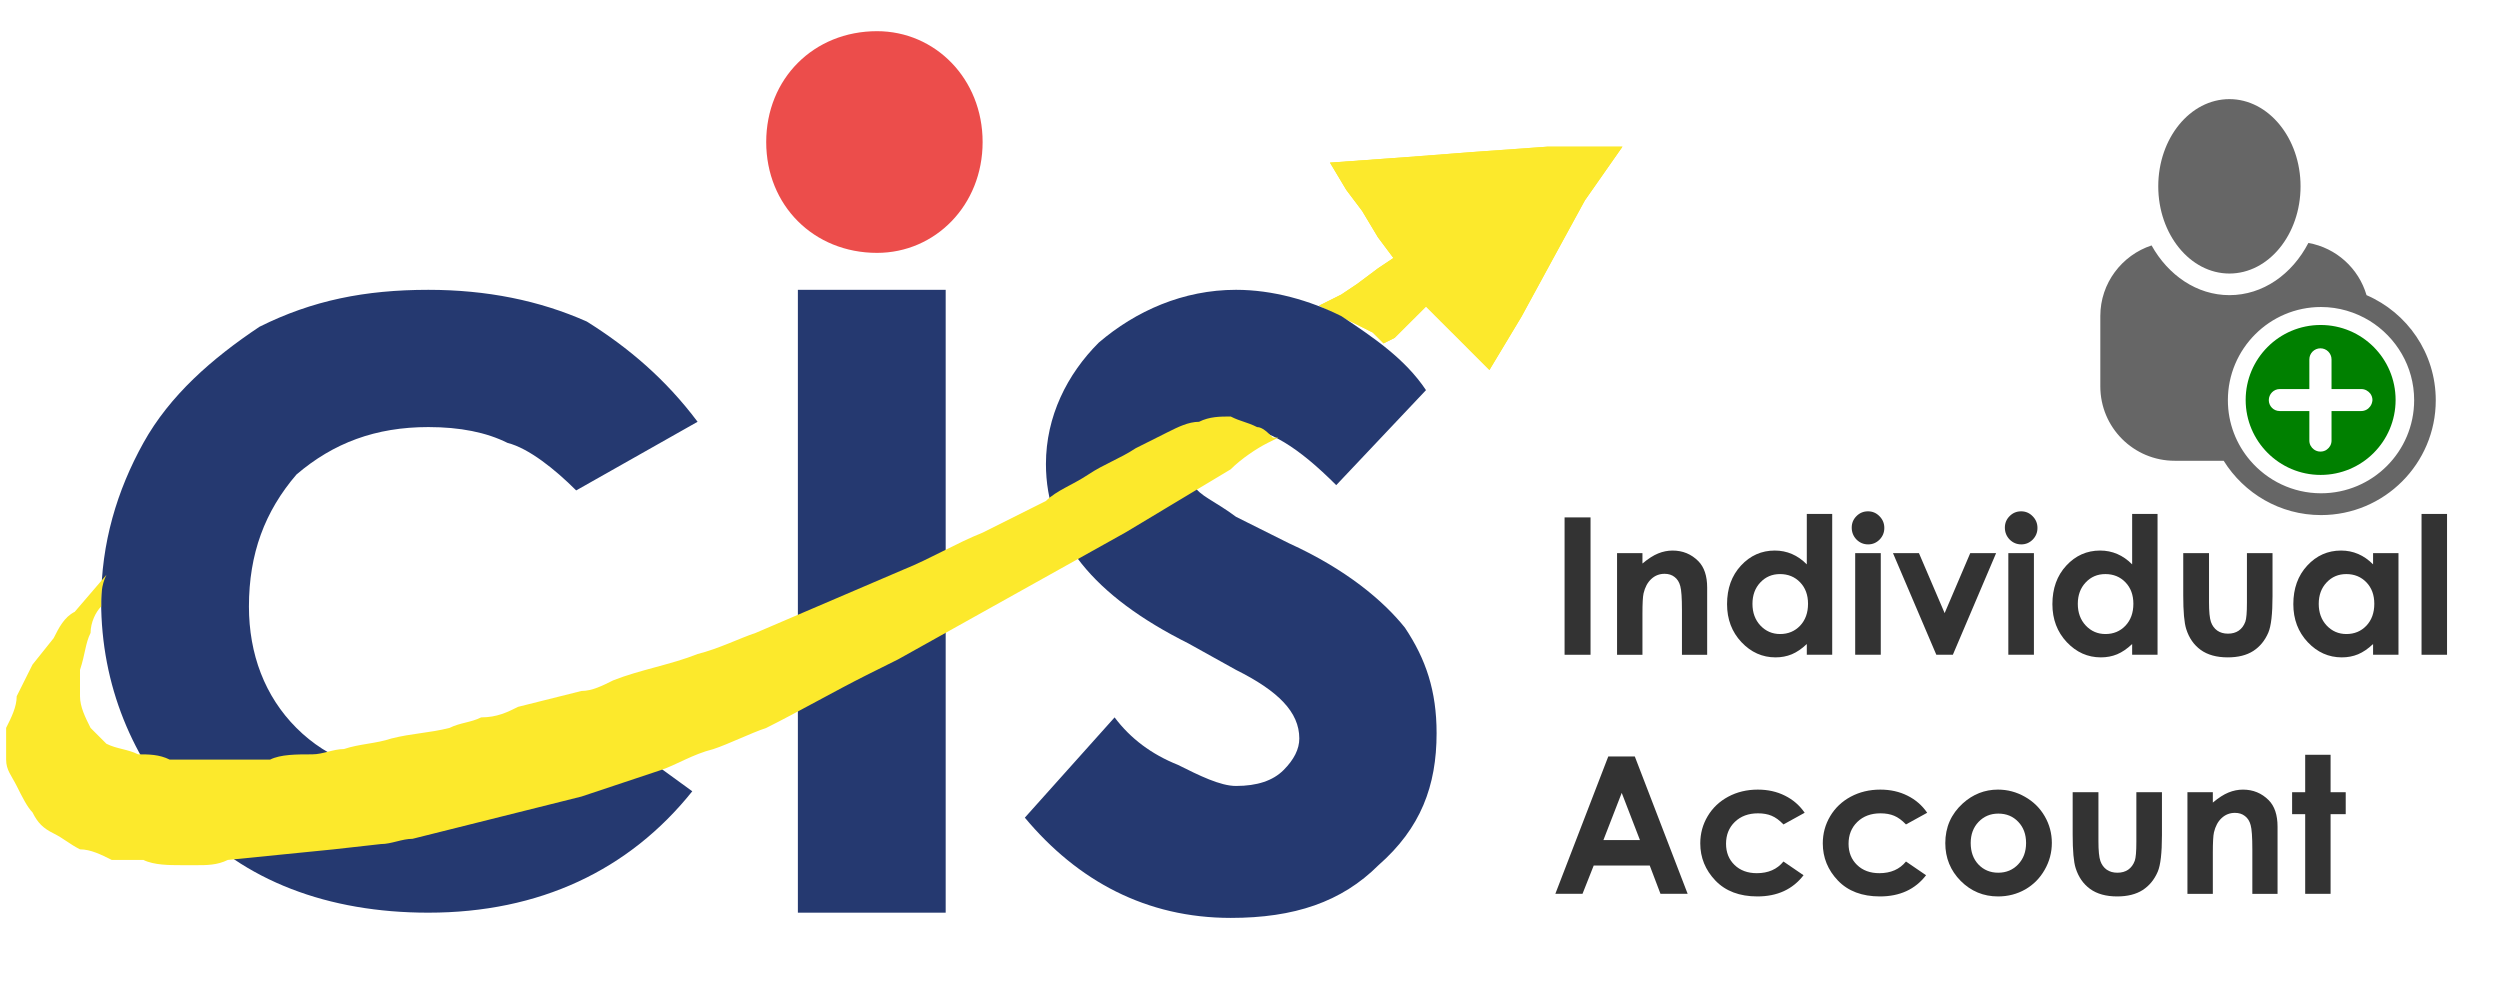 <?xml version="1.0" encoding="UTF-8" standalone="no"?>
<!-- Generator: Adobe Illustrator 15.0.0, SVG Export Plug-In . SVG Version: 6.00 Build 0)  -->

<svg
   xmlns:dc="http://purl.org/dc/elements/1.1/"
   xmlns:cc="http://creativecommons.org/ns#"
   xmlns:rdf="http://www.w3.org/1999/02/22-rdf-syntax-ns#"
   xmlns:svg="http://www.w3.org/2000/svg"
   xmlns="http://www.w3.org/2000/svg"
   xmlns:sodipodi="http://sodipodi.sourceforge.net/DTD/sodipodi-0.dtd"
   xmlns:inkscape="http://www.inkscape.org/namespaces/inkscape"
   version="1.1"
   id="svg2"
   sodipodi:docname="CIS_Individual.svg"
   inkscape:version="0.91 r13725"
   x="0px"
   y="0px"
   width="326.803px"
   height="129.287px"
   viewBox="-12.538 6.282 326.803 129.287"
   enable-background="new -12.538 6.282 326.803 129.287"
   xml:space="preserve"><defs
     id="defs56" /><sodipodi:namedview
     id="namedview37"
     showgrid="false"
     fit-margin-left="0"
     inkscape:zoom="1.514432"
     inkscape:cx="306.59497"
     borderopacity="1"
     gridtolerance="10"
     bordercolor="#666666"
     pagecolor="#ffffff"
     guidetolerance="10"
     inkscape:cy="187.47056"
     fit-margin-top="0"
     objecttolerance="10"
     fit-margin-bottom="0"
     fit-margin-right="0"
     inkscape:pageopacity="0"
     inkscape:window-height="1137"
     inkscape:window-width="1920"
     inkscape:pageshadow="2"
     inkscape:current-layer="svg2"
     inkscape:window-y="-8"
     inkscape:window-x="-8"
     inkscape:window-maximized="1"
     showguides="false" /><g
     id="g3"
     transform="translate(80.128,-34.496)"><g
       id="flowRoot4299"
       transform="translate(-34.291,-0.918)" /><g
       id="flowRoot4532"
       transform="translate(-34.291,-0.918)" /><g
       id="flowRoot3386"
       transform="translate(-34.291,-0.918)" /></g><g
     transform="translate(-23.763,-80.879)"
     style="font-style:normal;font-variant:normal;font-weight:bold;font-stretch:normal;font-size:25px;line-height:125%;font-family:'Century Gothic';-inkscape-font-specification:'Century Gothic, Bold';text-align:start;letter-spacing:0px;word-spacing:0px;writing-mode:lr-tb;text-anchor:start;fill:#333333;fill-opacity:1;stroke:none;stroke-width:1px;stroke-linecap:butt;stroke-linejoin:miter;stroke-opacity:1"
     id="flowRoot4173"><path
       d="m 215.748,154.796 3.394,0 0,17.957 -3.394,0 0,-17.957 z"
       style="font-style:normal;font-variant:normal;font-weight:bold;font-stretch:normal;font-size:25px;line-height:125%;font-family:'Century Gothic';-inkscape-font-specification:'Century Gothic, Bold';text-align:start;writing-mode:lr-tb;text-anchor:start;fill:#333333"
       id="path4268" /><path
       d="m 222.608,159.471 3.32,0 0,1.355 q 1.135,-0.952 2.051,-1.318 0.928,-0.378 1.892,-0.378 1.978,0 3.357,1.379 1.16,1.172 1.16,3.467 l 0,8.777 -3.296,0 0,-5.823 q 0,-2.38 -0.22,-3.162 -0.208,-0.781 -0.745,-1.184 -0.525,-0.415 -1.306,-0.415 -1.013,0 -1.746,0.684 -0.72,0.671 -1.001,1.868 -0.146,0.623 -0.146,2.698 l 0,5.334 -3.32,0 0,-13.281 z"
       style="font-style:normal;font-variant:normal;font-weight:bold;font-stretch:normal;font-size:25px;line-height:125%;font-family:'Century Gothic';-inkscape-font-specification:'Century Gothic, Bold';text-align:start;writing-mode:lr-tb;text-anchor:start;fill:#333333"
       id="path4270" /><path
       d="m 247.413,154.344 3.32,0 0,18.408 -3.32,0 0,-1.404 q -0.977,0.928 -1.965,1.343 -0.977,0.403 -2.124,0.403 -2.576,0 -4.456,-1.99 -1.88,-2.002 -1.88,-4.968 0,-3.076 1.819,-5.042 1.819,-1.965 4.419,-1.965 1.196,0 2.246,0.452 1.05,0.452 1.941,1.355 l 0,-6.592 z m -3.503,7.861 q -1.55,0 -2.576,1.099 -1.025,1.086 -1.025,2.795 0,1.721 1.038,2.832 1.05,1.111 2.576,1.111 1.575,0 2.612,-1.086 1.038,-1.099 1.038,-2.869 0,-1.733 -1.038,-2.808 -1.038,-1.074 -2.625,-1.074 z"
       style="font-style:normal;font-variant:normal;font-weight:bold;font-stretch:normal;font-size:25px;line-height:125%;font-family:'Century Gothic';-inkscape-font-specification:'Century Gothic, Bold';text-align:start;writing-mode:lr-tb;text-anchor:start;fill:#333333"
       id="path4272" /><path
       d="m 255.409,154.002 q 0.879,0 1.501,0.635 0.635,0.635 0.635,1.538 0,0.891 -0.623,1.526 -0.623,0.623 -1.489,0.623 -0.891,0 -1.526,-0.635 -0.623,-0.647 -0.623,-1.562 0,-0.879 0.623,-1.501 0.623,-0.623 1.501,-0.623 z m -1.672,5.469 3.345,0 0,13.281 -3.345,0 0,-13.281 z"
       style="font-style:normal;font-variant:normal;font-weight:bold;font-stretch:normal;font-size:25px;line-height:125%;font-family:'Century Gothic';-inkscape-font-specification:'Century Gothic, Bold';text-align:start;writing-mode:lr-tb;text-anchor:start;fill:#333333"
       id="path4274" /><path
       d="m 258.68,159.471 3.394,0 3.357,7.837 3.345,-7.837 3.381,0 -5.652,13.281 -2.161,0 -5.664,-13.281 z"
       style="font-style:normal;font-variant:normal;font-weight:bold;font-stretch:normal;font-size:25px;line-height:125%;font-family:'Century Gothic';-inkscape-font-specification:'Century Gothic, Bold';text-align:start;writing-mode:lr-tb;text-anchor:start;fill:#333333"
       id="path4276" /><path
       d="m 275.428,154.002 q 0.879,0 1.501,0.635 0.635,0.635 0.635,1.538 0,0.891 -0.623,1.526 -0.623,0.623 -1.489,0.623 -0.891,0 -1.526,-0.635 -0.623,-0.647 -0.623,-1.562 0,-0.879 0.623,-1.501 0.623,-0.623 1.501,-0.623 z m -1.672,5.469 3.345,0 0,13.281 -3.345,0 0,-13.281 z"
       style="font-style:normal;font-variant:normal;font-weight:bold;font-stretch:normal;font-size:25px;line-height:125%;font-family:'Century Gothic';-inkscape-font-specification:'Century Gothic, Bold';text-align:start;writing-mode:lr-tb;text-anchor:start;fill:#333333"
       id="path4278" /><path
       d="m 289.942,154.344 3.32,0 0,18.408 -3.32,0 0,-1.404 q -0.977,0.928 -1.965,1.343 -0.977,0.403 -2.124,0.403 -2.576,0 -4.456,-1.99 -1.88,-2.002 -1.88,-4.968 0,-3.076 1.819,-5.042 1.819,-1.965 4.419,-1.965 1.196,0 2.246,0.452 1.05,0.452 1.941,1.355 l 0,-6.592 z m -3.503,7.861 q -1.55,0 -2.576,1.099 -1.025,1.086 -1.025,2.795 0,1.721 1.038,2.832 1.05,1.111 2.576,1.111 1.575,0 2.612,-1.086 1.038,-1.099 1.038,-2.869 0,-1.733 -1.038,-2.808 -1.038,-1.074 -2.625,-1.074 z"
       style="font-style:normal;font-variant:normal;font-weight:bold;font-stretch:normal;font-size:25px;line-height:125%;font-family:'Century Gothic';-inkscape-font-specification:'Century Gothic, Bold';text-align:start;writing-mode:lr-tb;text-anchor:start;fill:#333333"
       id="path4280" /><path
       d="m 296.62,159.471 3.369,0 0,6.396 q 0,1.868 0.256,2.6 0.256,0.72 0.818,1.123 0.574,0.403 1.404,0.403 0.83,0 1.404,-0.391 0.586,-0.403 0.867,-1.172 0.208,-0.574 0.208,-2.454 l 0,-6.506 3.345,0 0,5.627 q 0,3.479 -0.549,4.761 -0.671,1.562 -1.978,2.405 -1.306,0.83 -3.32,0.83 -2.185,0 -3.54,-0.977 -1.343,-0.977 -1.892,-2.722 -0.391,-1.208 -0.391,-4.395 l 0,-5.53 z"
       style="font-style:normal;font-variant:normal;font-weight:bold;font-stretch:normal;font-size:25px;line-height:125%;font-family:'Century Gothic';-inkscape-font-specification:'Century Gothic, Bold';text-align:start;writing-mode:lr-tb;text-anchor:start;fill:#333333"
       id="path4282" /><path
       d="m 321.437,159.471 3.32,0 0,13.281 -3.32,0 0,-1.404 q -0.977,0.928 -1.965,1.343 -0.977,0.403 -2.124,0.403 -2.576,0 -4.456,-1.99 -1.88,-2.002 -1.88,-4.968 0,-3.076 1.819,-5.042 1.819,-1.965 4.419,-1.965 1.196,0 2.246,0.452 1.05,0.452 1.941,1.355 l 0,-1.465 z m -3.503,2.734 q -1.55,0 -2.576,1.099 -1.025,1.086 -1.025,2.795 0,1.721 1.038,2.832 1.05,1.111 2.576,1.111 1.575,0 2.612,-1.086 1.038,-1.099 1.038,-2.869 0,-1.733 -1.038,-2.808 -1.038,-1.074 -2.625,-1.074 z"
       style="font-style:normal;font-variant:normal;font-weight:bold;font-stretch:normal;font-size:25px;line-height:125%;font-family:'Century Gothic';-inkscape-font-specification:'Century Gothic, Bold';text-align:start;writing-mode:lr-tb;text-anchor:start;fill:#333333"
       id="path4284" /><path
       d="m 327.772,154.344 3.333,0 0,18.408 -3.333,0 0,-18.408 z"
       style="font-style:normal;font-variant:normal;font-weight:bold;font-stretch:normal;font-size:25px;line-height:125%;font-family:'Century Gothic';-inkscape-font-specification:'Century Gothic, Bold';text-align:start;writing-mode:lr-tb;text-anchor:start;fill:#333333"
       id="path4286" /><path
       d="m 221.461,186.046 3.467,0 6.909,17.957 -3.552,0 -1.404,-3.699 -7.324,0 -1.465,3.699 -3.552,0 6.921,-17.957 z m 1.758,4.761 -2.393,6.165 4.773,0 -2.38,-6.165 z"
       style="font-style:normal;font-variant:normal;font-weight:bold;font-stretch:normal;font-size:25px;line-height:125%;font-family:'Century Gothic';-inkscape-font-specification:'Century Gothic, Bold';text-align:start;writing-mode:lr-tb;text-anchor:start;fill:#333333"
       id="path4288" /><path
       d="m 247.132,193.407 -2.771,1.526 q -0.781,-0.818 -1.55,-1.135 -0.757,-0.317 -1.782,-0.317 -1.868,0 -3.027,1.123 -1.147,1.111 -1.147,2.856 0,1.697 1.111,2.771 1.111,1.074 2.917,1.074 2.234,0 3.479,-1.526 l 2.625,1.794 q -2.136,2.771 -6.03,2.771 -3.503,0 -5.493,-2.075 -1.978,-2.075 -1.978,-4.858 0,-1.929 0.964,-3.552 0.964,-1.624 2.686,-2.551 1.733,-0.928 3.87,-0.928 1.978,0 3.552,0.793 1.575,0.781 2.576,2.234 z"
       style="font-style:normal;font-variant:normal;font-weight:bold;font-stretch:normal;font-size:25px;line-height:125%;font-family:'Century Gothic';-inkscape-font-specification:'Century Gothic, Bold';text-align:start;writing-mode:lr-tb;text-anchor:start;fill:#333333"
       id="path4290" /><path
       d="m 263.148,193.407 -2.771,1.526 q -0.781,-0.818 -1.55,-1.135 -0.757,-0.317 -1.782,-0.317 -1.868,0 -3.027,1.123 -1.147,1.111 -1.147,2.856 0,1.697 1.111,2.771 1.111,1.074 2.917,1.074 2.234,0 3.479,-1.526 l 2.625,1.794 q -2.136,2.771 -6.03,2.771 -3.503,0 -5.493,-2.075 -1.978,-2.075 -1.978,-4.858 0,-1.929 0.964,-3.552 0.964,-1.624 2.686,-2.551 1.733,-0.928 3.87,-0.928 1.978,0 3.552,0.793 1.575,0.781 2.576,2.234 z"
       style="font-style:normal;font-variant:normal;font-weight:bold;font-stretch:normal;font-size:25px;line-height:125%;font-family:'Century Gothic';-inkscape-font-specification:'Century Gothic, Bold';text-align:start;writing-mode:lr-tb;text-anchor:start;fill:#333333"
       id="path4292" /><path
       d="m 272.401,190.379 q 1.88,0 3.528,0.94 1.66,0.94 2.588,2.551 0.928,1.611 0.928,3.479 0,1.88 -0.94,3.516 -0.928,1.636 -2.539,2.563 -1.611,0.916 -3.552,0.916 -2.856,0 -4.883,-2.026 -2.014,-2.039 -2.014,-4.944 0,-3.113 2.283,-5.188 2.002,-1.807 4.602,-1.807 z m 0.049,3.137 q -1.55,0 -2.588,1.086 -1.025,1.074 -1.025,2.759 0,1.733 1.013,2.808 1.025,1.074 2.588,1.074 1.562,0 2.6,-1.086 1.038,-1.086 1.038,-2.795 0,-1.709 -1.025,-2.771 -1.013,-1.074 -2.6,-1.074 z"
       style="font-style:normal;font-variant:normal;font-weight:bold;font-stretch:normal;font-size:25px;line-height:125%;font-family:'Century Gothic';-inkscape-font-specification:'Century Gothic, Bold';text-align:start;writing-mode:lr-tb;text-anchor:start;fill:#333333"
       id="path4294" /><path
       d="m 282.166,190.721 3.369,0 0,6.396 q 0,1.868 0.256,2.6 0.256,0.72 0.818,1.123 0.574,0.403 1.404,0.403 0.83,0 1.404,-0.391 0.586,-0.403 0.867,-1.172 0.208,-0.574 0.208,-2.454 l 0,-6.506 3.345,0 0,5.627 q 0,3.479 -0.549,4.761 -0.671,1.562 -1.978,2.405 -1.306,0.83 -3.32,0.83 -2.185,0 -3.54,-0.977 -1.343,-0.977 -1.892,-2.722 -0.391,-1.208 -0.391,-4.395 l 0,-5.53 z"
       style="font-style:normal;font-variant:normal;font-weight:bold;font-stretch:normal;font-size:25px;line-height:125%;font-family:'Century Gothic';-inkscape-font-specification:'Century Gothic, Bold';text-align:start;writing-mode:lr-tb;text-anchor:start;fill:#333333"
       id="path4296" /><path
       d="m 297.169,190.721 3.32,0 0,1.355 q 1.135,-0.952 2.051,-1.318 0.928,-0.378 1.892,-0.378 1.978,0 3.357,1.379 1.16,1.172 1.16,3.467 l 0,8.777 -3.296,0 0,-5.823 q 0,-2.38 -0.22,-3.162 -0.208,-0.781 -0.745,-1.184 -0.525,-0.415 -1.306,-0.415 -1.013,0 -1.746,0.684 -0.72,0.671 -1.001,1.868 -0.146,0.623 -0.146,2.698 l 0,5.334 -3.32,0 0,-13.281 z"
       style="font-style:normal;font-variant:normal;font-weight:bold;font-stretch:normal;font-size:25px;line-height:125%;font-family:'Century Gothic';-inkscape-font-specification:'Century Gothic, Bold';text-align:start;writing-mode:lr-tb;text-anchor:start;fill:#333333"
       id="path4298" /><path
       d="m 312.562,185.826 3.32,0 0,4.895 1.978,0 0,2.869 -1.978,0 0,10.413 -3.32,0 0,-10.413 -1.709,0 0,-2.869 1.709,0 0,-4.895 z"
       style="font-style:normal;font-variant:normal;font-weight:bold;font-stretch:normal;font-size:25px;line-height:125%;font-family:'Century Gothic';-inkscape-font-specification:'Century Gothic, Bold';text-align:start;writing-mode:lr-tb;text-anchor:start;fill:#333333"
       id="path4300" /></g><path
     style="fill:#253970"
     inkscape:connector-curvature="0"
     id="path22"
     d="M 78.65,61.418 62.781,70.391 c -2.763,-2.763 -6.212,-5.518 -8.968,-6.21 -2.762,-1.383 -6.21,-2.072 -10.354,-2.072 -6.895,0 -12.416,2.072 -17.25,6.21 -4.138,4.829 -6.205,10.349 -6.205,17.248 0,6.21 2.067,11.73 6.205,15.87 4.145,4.143 9.664,6.21 16.559,6.21 8.972,0 15.184,-2.756 20.013,-8.967 l 15.177,11.039 c -8.276,10.351 -20.006,15.87 -34.5,15.87 -13.105,0 -24.146,-4.145 -31.736,-12.422 C 4.822,105.581 0.684,95.917 0.684,84.879 c 0,-7.593 2.072,-14.488 5.52,-20.698 3.447,-6.212 8.967,-11.039 15.177,-15.184 6.901,-3.447 13.802,-4.829 22.079,-4.829 7.592,0 14.493,1.382 20.704,4.143 5.518,3.447 10.347,7.587 14.487,13.106 l 0,0 z" /><path
     inkscape:connector-curvature="0"
     id="polygon24"
     d="m 169.727,40.028 -2.067,-2.762 -2.066,-3.447 -2.078,-2.758 -2.066,-3.453 9.658,-0.691 8.972,-0.691 9.659,-0.691 9.658,0 -4.83,6.901 -4.143,7.591 -4.133,7.592 -4.145,6.895 -2.066,-2.064 -2.067,-2.072 -2.076,-2.067 -2.067,-2.071 -1.38,1.38 -1.382,1.376 -1.382,1.382 -1.382,0.691 -1.382,-1.382 -1.37,-0.691 -2.763,-1.376 -2.762,-1.38 2.762,-1.382 2.067,-1.382 2.762,-2.066 z"
     style="fill:#fce92c;stroke:#fce92c;stroke-width:0.16" /><path
     inkscape:connector-curvature="0"
     id="polygon26"
     d="m 169.727,40.028 -2.067,-2.762 -2.066,-3.447 -2.078,-2.758 -2.066,-3.453 9.658,-0.691 8.972,-0.691 9.659,-0.691 9.658,0 -4.83,6.901 -4.143,7.591 -4.133,7.592 -4.145,6.895 -2.066,-2.064 -2.067,-2.072 -2.076,-2.067 -2.067,-2.071 -1.38,1.38 -1.382,1.376 -1.382,1.382 -1.382,0.691 -1.382,-1.382 -1.37,-0.691 -2.763,-1.376 -2.762,-1.38 2.762,-1.382 2.067,-1.382 2.762,-2.066 z"
     style="fill:none;stroke:#fce92c;stroke-width:0.16" /><path
     style="fill:#253970"
     inkscape:connector-curvature="0"
     id="path28"
     d="m 173.871,57.279 -11.735,12.421 c -4.829,-4.829 -8.962,-7.592 -13.105,-7.592 -2.067,0 -3.449,0.691 -4.829,1.382 -1.382,0.691 -2.067,2.072 -2.067,3.447 0,1.382 0.685,2.072 1.382,2.762 0.685,1.382 2.751,2.067 5.516,4.139 l 6.895,3.447 c 7.592,3.453 12.421,7.593 15.184,11.045 2.762,4.138 4.143,8.276 4.143,13.796 0,6.897 -2.078,12.421 -7.592,17.251 -4.829,4.828 -11.039,6.895 -19.315,6.895 -11.039,0 -20.013,-4.828 -26.919,-13.106 l 11.735,-13.106 c 2.067,2.758 4.829,4.83 8.277,6.205 2.763,1.38 5.525,2.758 7.592,2.758 2.762,0 4.829,-0.688 6.21,-2.068 1.382,-1.376 2.066,-2.756 2.066,-4.137 0,-3.45 -2.751,-6.21 -8.276,-8.968 L 142.82,90.396 C 130.399,84.186 124.188,76.599 124.188,66.936 c 0,-6.21 2.762,-11.73 6.907,-15.868 4.829,-4.138 11.039,-6.901 17.935,-6.901 4.829,0 9.658,1.382 13.801,3.453 4.133,2.759 8.277,5.521 11.039,9.66 l 0,0 z" /><path
     style="fill:#ec4d4b"
     inkscape:connector-curvature="0"
     id="path30"
     d="m 87.622,24.851 c 0,-8.283 6.21,-14.493 14.487,-14.493 7.592,0 13.802,6.21 13.802,14.493 0,8.277 -6.21,14.487 -13.802,14.487 -8.276,0.001 -14.487,-6.209 -14.487,-14.487" /><path
     inkscape:connector-curvature="0"
     id="polygon32"
     d="m 91.761,44.168 19.321,0 0,81.42 -19.321,0 z"
     style="fill:#253970" /><path
     style="fill:#fce92c"
     inkscape:connector-curvature="0"
     id="path34"
     d="m 11.031,119.377 c -1.382,0 -3.447,0 -4.829,-0.687 -1.382,0 -2.763,0 -4.138,0 -1.382,-0.696 -2.762,-1.38 -4.143,-1.38 -1.376,-0.696 -2.066,-1.382 -3.447,-2.08 -1.383,-0.685 -2.072,-1.37 -2.763,-2.75 -0.691,-0.696 -1.376,-2.078 -2.066,-3.458 -0.691,-1.378 -1.382,-2.068 -1.382,-3.445 0,-1.38 0,-2.76 0,-4.143 0.691,-1.375 1.382,-2.755 1.382,-4.137 0.691,-1.382 1.376,-2.762 2.066,-4.137 l 2.763,-3.455 c 0.691,-1.375 1.382,-2.755 2.757,-3.447 l 4.143,-4.829 c -0.691,1.382 -0.691,2.758 -0.691,4.138 -0.691,0.692 -1.382,2.072 -1.382,3.449 -0.691,1.38 -0.691,2.76 -1.382,4.833 0,0.688 0,2.068 0,3.45 0,1.382 0.691,2.76 1.382,4.138 0.691,0.691 1.382,1.38 2.071,2.071 1.383,0.693 2.758,0.693 4.139,1.383 1.382,0 2.757,0 4.138,0.691 1.382,0 2.763,0 4.145,0 2.066,0 3.447,0 4.829,0 1.382,0 2.757,0 4.138,0 1.382,-0.691 3.447,-0.691 5.52,-0.691 1.382,0 2.762,-0.693 4.138,-0.693 2.072,-0.692 4.145,-0.692 6.21,-1.38 2.763,-0.692 4.829,-0.692 7.592,-1.38 1.382,-0.692 2.757,-0.692 4.138,-1.378 2.072,0 3.453,-0.689 4.829,-1.379 2.763,-0.693 5.52,-1.382 8.283,-2.074 1.382,0 2.757,-0.692 4.139,-1.383 3.453,-1.375 7.591,-2.064 11.039,-3.447 2.762,-0.691 5.518,-2.072 7.591,-2.76 l 19.322,-8.277 c 3.449,-1.382 6.896,-3.453 10.349,-4.829 2.763,-1.382 5.514,-2.763 8.277,-4.143 1.382,-1.376 3.447,-2.067 5.525,-3.447 2.066,-1.382 4.133,-2.072 6.21,-3.447 l 4.131,-2.072 c 1.382,-0.691 2.763,-1.382 4.145,-1.382 1.382,-0.691 2.763,-0.691 4.143,-0.691 1.37,0.691 2.067,0.691 3.447,1.382 0.685,0 1.382,0.691 2.067,1.382 0.695,0 0.695,0 0.695,0 l 0,0 -1.382,0.691 c -1.382,0.691 -3.459,2.066 -4.829,3.447 l -13.802,8.283 -29.668,16.559 c -1.382,0.693 -2.763,1.379 -4.143,2.067 -4.138,2.074 -8.967,4.834 -13.106,6.901 -2.072,0.692 -4.829,2.072 -6.901,2.763 -2.763,0.692 -4.829,2.067 -6.901,2.756 l -10.349,3.449 -22.079,5.524 c -1.382,0 -2.763,0.687 -4.138,0.687 l -6.21,0.695 -13.801,1.379 c -1.383,0.688 -2.763,0.688 -4.139,0.688 -0.691,-0.001 -1.382,-0.001 -2.072,-0.001 l 0,0 z" /><style
     id="style4222">.st0{fill:#689BC4;} .st1{fill:#A1C857;}</style><g
     id="g4262"
     transform="translate(71.974,3.962)"><path
       id="path4225"
       d="m 206.919,38.077 c 5.125,0 9.3,-5.1 9.3,-11.4 0,-6.275 -4.175,-11.4 -9.3,-11.4 -5.125,0 -9.3,5.1 -9.3,11.4 0,6.275 4.175,11.4 9.3,11.4 z"
       class="st0"
       inkscape:connector-curvature="0"
       style="fill:#666666" /><path
       id="path4227"
       d="m 224.844,40.902 c -1.025,-3.5 -3.95,-6.175 -7.6,-6.825 -2.125,4.1 -5.95,6.825 -10.325,6.825 -4.25,0 -8,-2.6 -10.175,-6.5 -3.875,1.275 -6.7,4.925 -6.7,9.225 l 0,9.2 c 0,5.375 4.35,9.725 9.725,9.725 l 6.4,0 c 2.65,4.25 7.35,7.1 12.725,7.1 8.275,0 15,-6.725 15,-15 0,-6.175 -3.725,-11.45 -9.05,-13.75 z m -5.95,25.9 c -3.7,0 -7.025,-1.675 -9.25,-4.275 -1.825,-2.125 -2.925,-4.875 -2.925,-7.9 0,-6.7 5.45,-12.175 12.175,-12.175 2.325,0 4.5,0.675 6.35,1.8 3.475,2.15 5.825,5.975 5.825,10.375 0,6.725 -5.45,12.175 -12.175,12.175 z"
       class="st0"
       inkscape:connector-curvature="0"
       style="fill:#666666" /><path
       id="path4229"
       d="m 218.844,44.802 c -5.425,0 -9.8,4.4 -9.8,9.8 0,5.4 4.4,9.8 9.8,9.8 5.425,0 9.8,-4.4 9.8,-9.8 0,-5.4 -4.375,-9.8 -9.8,-9.8 z m 6.475,10.65 c -0.25,0.35 -0.675,0.6 -1.175,0.6 l -3.875,0 0,3.875 c 0,0.475 -0.25,0.9 -0.6,1.15 -0.225,0.175 -0.525,0.275 -0.85,0.275 -0.325,0 -0.6,-0.1 -0.85,-0.275 -0.35,-0.25 -0.6,-0.675 -0.6,-1.15 l 0,-3.875 -3.875,0 c -0.8,0 -1.425,-0.65 -1.425,-1.425 0,-0.8 0.65,-1.45 1.425,-1.45 l 3.875,0 0,-3.875 c 0,-0.8 0.65,-1.45 1.45,-1.45 0.8,0 1.45,0.65 1.45,1.45 l 0,3.875 3.9,0 c 0.475,0 0.9,0.25 1.175,0.6 0.175,0.25 0.275,0.525 0.275,0.85 -0.025,0.3 -0.125,0.6 -0.3,0.825 z"
       class="st1"
       inkscape:connector-curvature="0"
       style="fill:#008000" /></g></svg>